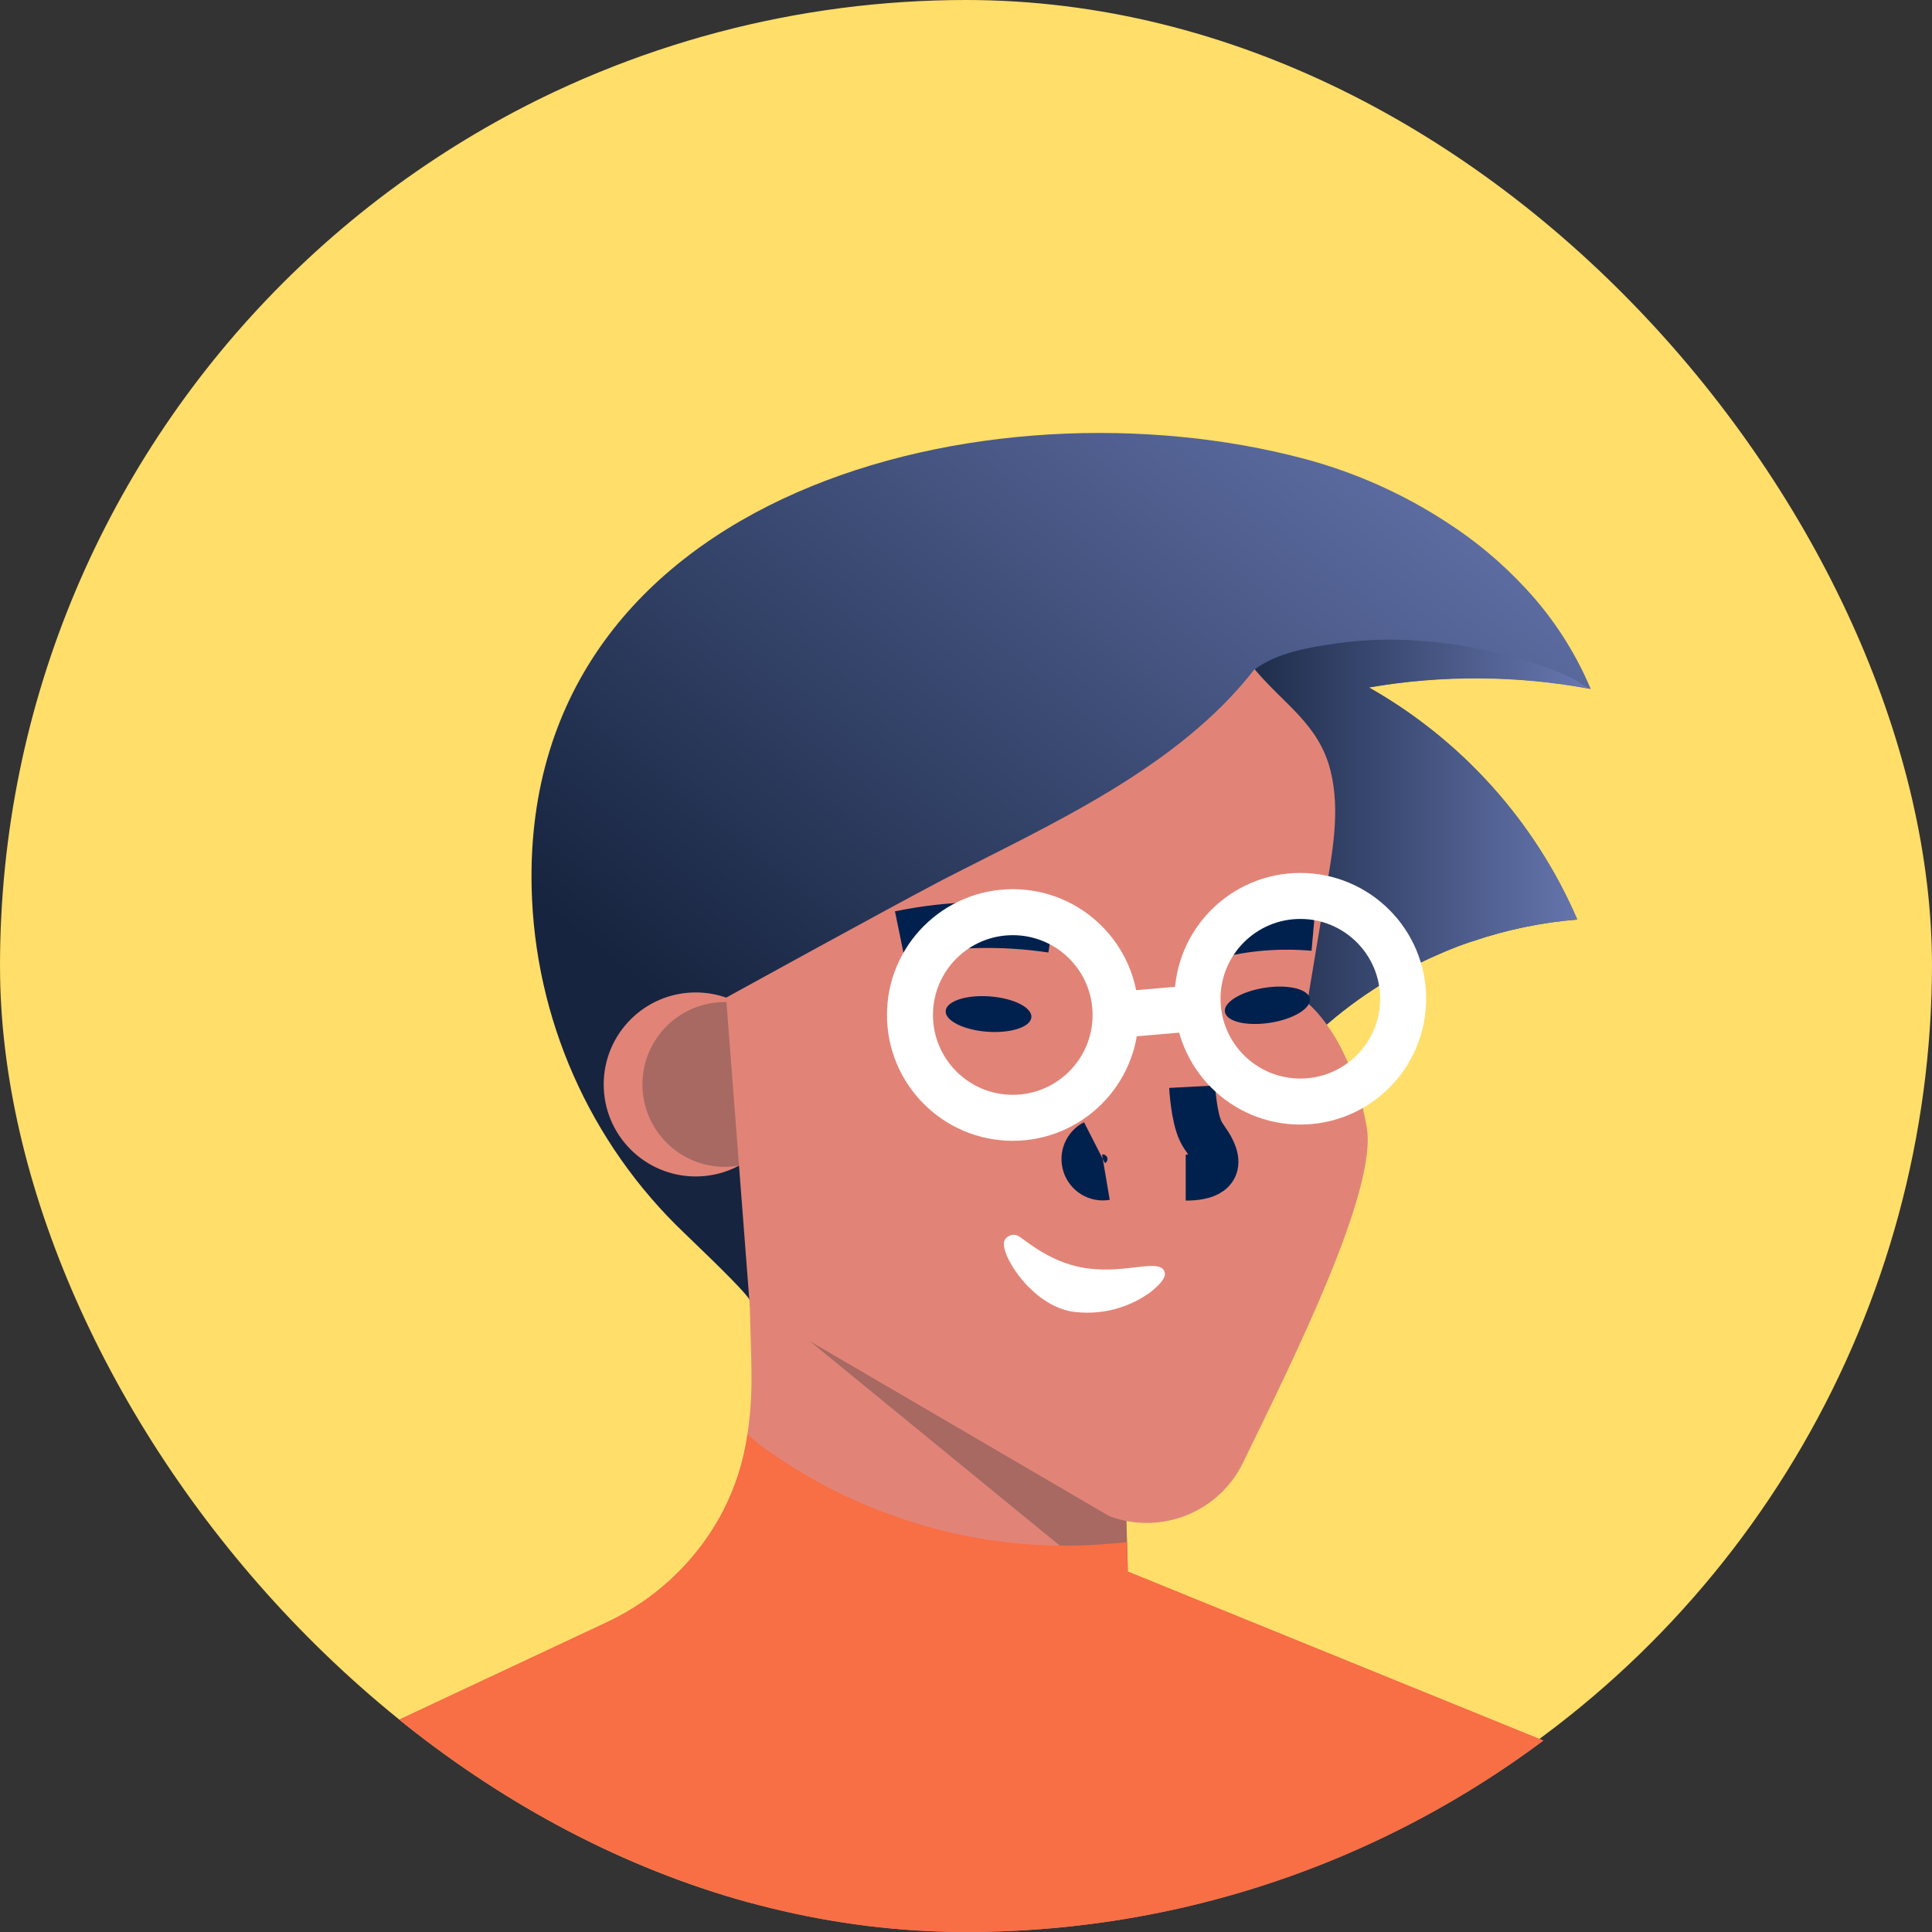 <svg width="42" height="42" viewBox="0 0 42 42" fill="none" xmlns="http://www.w3.org/2000/svg">
<rect x="0" y="0" width="42" height="42" fill="#333333" stroke="none"/>
<g clip-path="url(#clip0_3936_10881)">
<ellipse cx="21" cy="20.946" rx="21" ry="20.946" fill="#FFDE6A"/>
<path d="M34.115 38.067C26.251 44.122 15.281 44.074 7.471 37.949L13.195 35.265C13.468 35.137 13.73 34.987 13.978 34.816C14.053 34.764 14.128 34.71 14.2 34.654C14.823 34.177 15.336 33.571 15.704 32.878C15.982 32.346 16.166 31.77 16.25 31.175C16.307 30.789 16.336 30.399 16.337 30.009C16.337 29.336 16.3 28.663 16.293 27.989C16.288 27.616 16.284 27.243 16.281 26.87L16.517 26.988L17.128 27.304L17.412 27.352L20.692 27.91L24.353 28.534L24.464 32.298L24.5 33.529L24.518 34.127V34.165L25.941 34.744L34.115 38.067Z" fill="#E18477"/>
<path d="M24.513 34.021C24.108 34.09 23.692 34.026 23.328 33.837L16.308 28.095C16.3 27.829 16.293 28.108 16.289 27.842C16.284 27.469 16.28 27.096 16.277 26.723L16.513 26.841L17.124 27.157L17.408 27.205L20.688 27.763L24.349 28.387L24.46 32.151L24.496 33.382L24.514 33.98V34.018L24.513 34.021Z" fill="#A76962"/>
<path d="M29.762 14.945C31.78 16.089 33.37 17.86 34.289 19.99C33.508 20.053 32.738 20.214 31.996 20.468H31.989C31.796 20.534 31.605 20.606 31.415 20.685L31.297 20.736L31.11 20.818C31.048 20.845 30.986 20.875 30.924 20.905C30.863 20.936 30.807 20.965 30.74 20.997C30.673 21.029 30.622 21.059 30.557 21.093C30.493 21.125 30.45 21.15 30.397 21.181C30.27 21.251 30.146 21.325 30.023 21.402C29.975 21.432 29.926 21.462 29.878 21.494C29.407 21.799 28.964 22.147 28.555 22.532C28.038 23.021 27.556 23.582 27.026 24.083C26.57 24.542 26.038 24.916 25.451 25.188C24.317 25.676 23.006 25.958 21.828 26.364L16.299 28.276C16.299 28.189 15.673 27.57 14.887 26.816C12.819 24.85 11.62 22.14 11.557 19.287C11.367 10.668 21.491 8.134 28.381 9.981C29.475 10.275 30.516 10.742 31.464 11.362C32.093 11.768 32.667 12.251 33.175 12.801C33.767 13.438 34.243 14.175 34.581 14.977L34.488 14.961C32.926 14.673 31.326 14.668 29.762 14.945Z" fill="url(#paint0_linear_3936_10881)"/>
<path d="M34.289 19.99C33.508 20.053 32.738 20.214 31.997 20.468H31.989C31.794 20.53 31.602 20.602 31.415 20.685L31.298 20.736L31.108 20.821C31.046 20.849 30.985 20.877 30.922 20.908C30.86 20.938 30.805 20.968 30.738 21C30.671 21.031 30.62 21.062 30.555 21.095C30.491 21.128 30.448 21.152 30.395 21.183C30.268 21.254 30.143 21.328 30.021 21.404L29.877 21.496C29.405 21.801 28.962 22.149 28.553 22.535C28.037 23.023 27.554 23.584 27.023 24.085C26.852 24.156 26.681 24.23 26.511 24.304C26.532 24.295 26.375 22.304 26.38 22.103C26.4 21.334 26.487 20.569 26.642 19.816C26.941 18.368 26.751 17.021 27.039 15.536C27.1 15.205 27.178 14.877 27.274 14.554C27.766 14.187 28.451 14.074 29.047 13.988C30.477 13.782 31.947 13.977 33.322 14.41C33.55 14.482 33.773 14.566 33.992 14.662C34.095 14.708 34.197 14.757 34.297 14.81C34.385 14.877 34.48 14.933 34.581 14.977C32.988 14.683 31.355 14.672 29.758 14.945C31.778 16.088 33.369 17.86 34.289 19.99Z" fill="url(#paint1_linear_3936_10881)"/>
<circle cx="15.124" cy="23.575" r="2" fill="#E18477"/>
<circle cx="15.757" cy="23.575" r="1.791" fill="#A76962"/>
<path d="M15.785 21.688L16.3 28.394L24.117 32.961C25.239 33.379 26.496 32.877 27.02 31.801C28.145 29.497 29.95 25.861 29.712 24.507C29.359 22.507 28.418 21.801 28.418 21.801C28.549 21.016 28.679 20.235 28.809 19.455C28.957 18.571 29.145 17.649 28.926 16.761C28.676 15.743 27.906 15.308 27.273 14.547C25.608 16.692 22.869 17.905 20.477 19.135C19.242 19.784 15.785 21.688 15.785 21.688Z" fill="#E18477"/>
<path d="M19.556 20.301C20.645 20.077 21.765 20.048 22.865 20.212" stroke="#00214E"/>
<path d="M26.503 20.314C27.175 20.158 27.868 20.11 28.556 20.171" stroke="#00214E"/>
<path d="M23.793 24.841C23.617 24.931 23.534 25.135 23.596 25.322C23.657 25.51 23.847 25.624 24.041 25.591" stroke="#00214E"/>
<path d="M25.916 23.624C25.916 23.624 25.951 24.289 26.107 24.601C26.174 24.735 26.279 24.848 26.342 24.982C26.602 25.491 26.182 25.6 25.776 25.6" stroke="#00214E"/>
<path d="M34.115 38.067C26.251 44.122 15.281 44.074 7.471 37.949L13.195 35.265C13.468 35.137 13.73 34.987 13.978 34.816C14.053 34.764 14.128 34.71 14.2 34.654C14.823 34.177 15.336 33.571 15.704 32.878C15.982 32.346 16.166 31.77 16.25 31.175C16.333 31.255 16.42 31.331 16.511 31.403C17.232 31.936 18.015 32.381 18.843 32.728C19.244 32.895 19.655 33.04 20.073 33.162C21.332 33.529 22.647 33.668 23.955 33.572C24.137 33.558 24.319 33.541 24.5 33.528L24.518 34.125V34.164L25.941 34.743L34.115 38.067Z" fill="#F86E45"/>
<ellipse cx="22.017" cy="22.065" rx="2.235" ry="2.235" stroke="white"/>
<ellipse cx="28.268" cy="21.712" rx="2.235" ry="2.235" stroke="white"/>
<path d="M24.252 22.065L26.033 21.913" stroke="white"/>
<path d="M21.849 26.945C21.882 26.894 21.935 26.858 21.995 26.847C22.055 26.836 22.116 26.85 22.166 26.887C22.409 27.058 22.857 27.423 23.493 27.549C24.358 27.722 25.109 27.375 25.289 27.598C25.39 27.724 25.267 27.878 25.03 28.075C24.53 28.449 23.899 28.605 23.282 28.509C22.449 28.352 21.823 27.388 21.823 27.046C21.823 27.011 21.832 26.976 21.849 26.945Z" fill="white"/>
<ellipse cx="21.49" cy="22.045" rx="0.385" ry="0.934" transform="rotate(-85.77 21.49 22.045)" fill="#00214E"/>
<ellipse cx="27.551" cy="21.854" rx="0.934" ry="0.385" transform="rotate(-8.86 27.551 21.854)" fill="#00214E"/>
</g>
<defs>
<linearGradient id="paint0_linear_3936_10881" x1="24.874" y1="30.28" x2="38.778" y2="13.039" gradientUnits="userSpaceOnUse">
<stop stop-color="#16243F"/>
<stop offset="1" stop-color="#6878B1"/>
</linearGradient>
<linearGradient id="paint1_linear_3936_10881" x1="26.381" y1="24.304" x2="34.581" y2="24.304" gradientUnits="userSpaceOnUse">
<stop stop-color="#16243F"/>
<stop offset="1" stop-color="#6878B1"/>
</linearGradient>
<clipPath id="clip0_3936_10881">
<rect width="42" height="42" rx="21" fill="white"/>
</clipPath>
</defs>
</svg>
